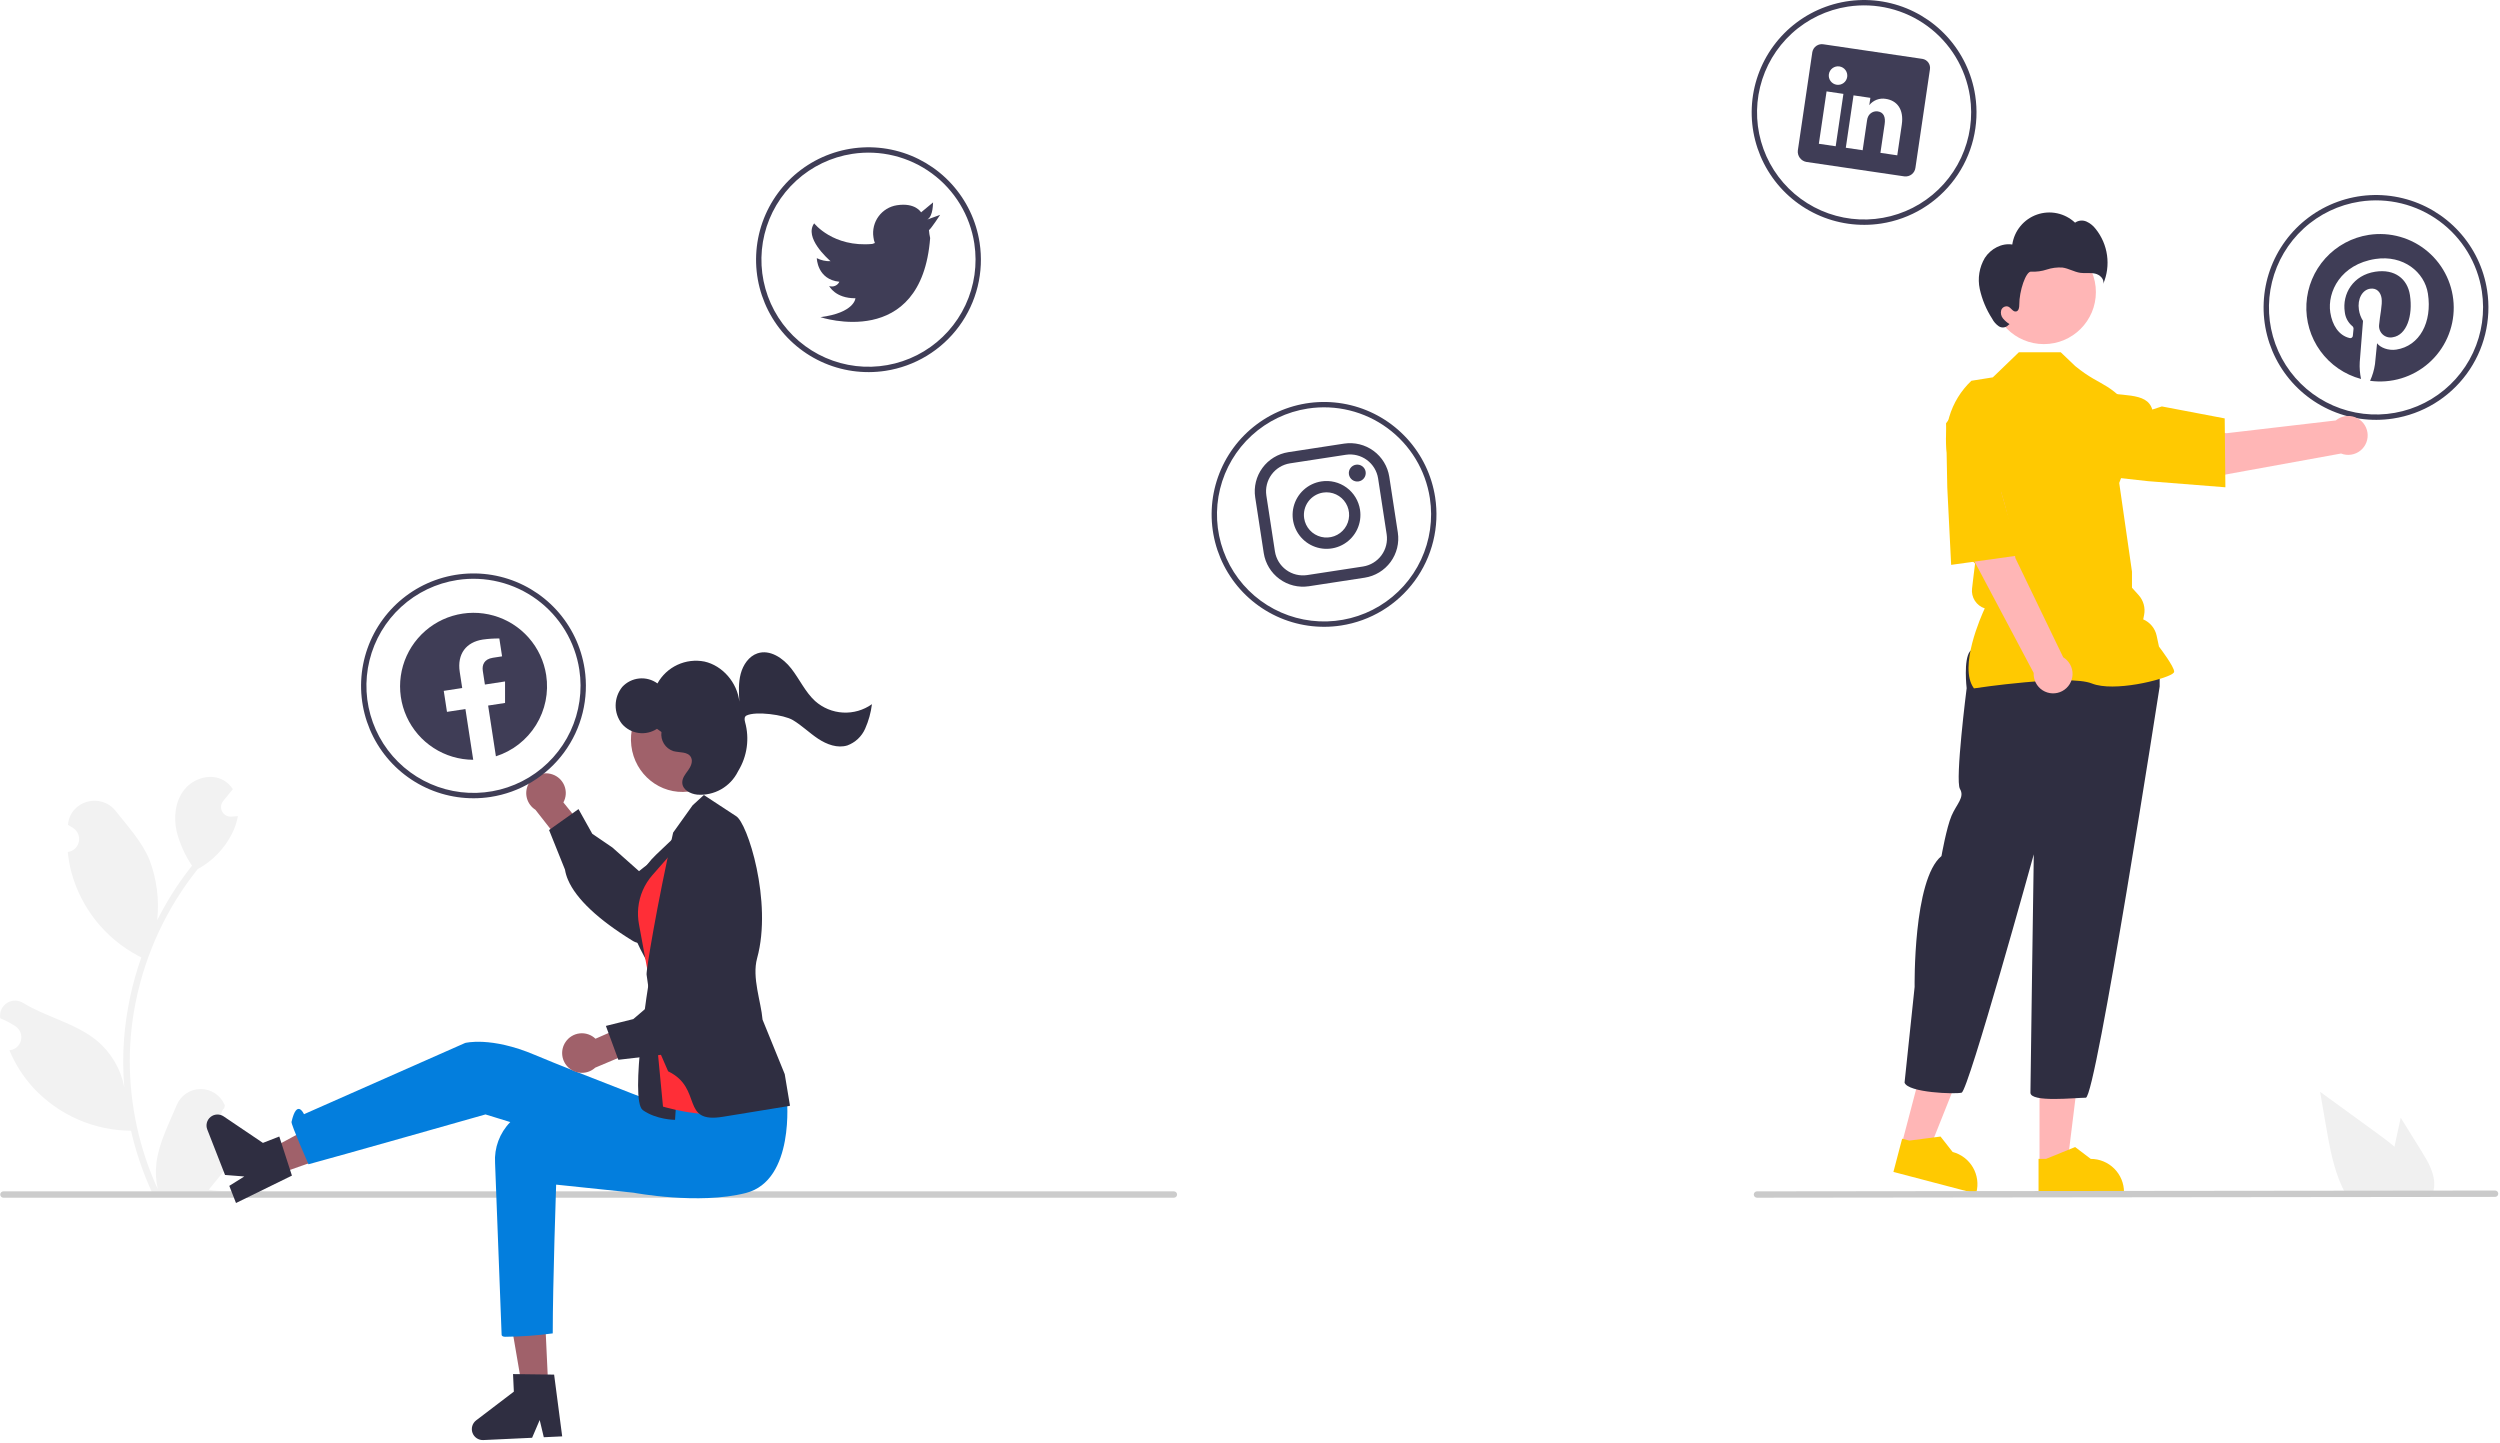 <svg xmlns="http://www.w3.org/2000/svg" width="934" height="539" viewBox="0 0 934 539" fill="none"><g clip-path="url(#clip0_1873_1579)"><path d="M86.39 420.272C85.65 420.306 84.918 420.111 84.292 419.715C83.666 419.319 83.177 418.74 82.891 418.056C82.605 417.373 82.536 416.618 82.694 415.894C82.852 415.17 83.228 414.512 83.772 414.009C83.863 413.647 83.928 413.387 84.019 413.025C83.987 412.946 83.954 412.867 83.921 412.789C83.175 411.028 81.926 409.526 80.33 408.473C78.734 407.42 76.862 406.861 74.95 406.868C73.037 406.876 71.17 407.448 69.581 408.513C67.993 409.578 66.755 411.089 66.022 412.855C63.095 419.906 59.368 426.968 58.45 434.423C58.046 437.718 58.217 441.058 58.954 444.295C52.079 429.297 48.508 412.995 48.485 396.496C48.484 392.356 48.714 388.219 49.174 384.104C49.555 380.731 50.083 377.382 50.758 374.057C54.443 356.015 62.355 339.105 73.845 324.715C79.406 321.681 83.903 317.015 86.731 311.347C87.755 309.309 88.479 307.133 88.88 304.888C88.253 304.971 87.615 305.022 86.988 305.063C86.792 305.073 86.587 305.084 86.391 305.094L86.318 305.097C85.628 305.128 84.945 304.959 84.349 304.611C83.753 304.262 83.271 303.749 82.96 303.132C82.65 302.516 82.524 301.823 82.598 301.137C82.672 300.451 82.943 299.801 83.377 299.265C83.648 298.932 83.919 298.599 84.191 298.266C84.602 297.751 85.023 297.247 85.435 296.733C85.482 296.684 85.527 296.633 85.569 296.579C86.042 295.993 86.515 295.417 86.988 294.831C86.124 293.49 84.963 292.368 83.594 291.55C78.853 288.774 72.313 290.697 68.888 294.985C65.454 299.273 64.806 305.289 65.999 310.647C67.172 315.206 69.112 319.532 71.737 323.44C71.48 323.769 71.212 324.088 70.955 324.417C66.255 330.46 62.159 336.95 58.725 343.792C59.561 336.127 58.564 328.373 55.818 321.168C53.034 314.453 47.817 308.798 43.223 302.993C37.704 296.02 26.388 299.063 25.415 307.902C25.406 307.987 25.397 308.073 25.388 308.159C26.07 308.544 26.738 308.952 27.392 309.384C28.213 309.933 28.849 310.717 29.217 311.633C29.585 312.549 29.668 313.556 29.454 314.52C29.241 315.484 28.741 316.361 28.02 317.036C27.299 317.711 26.392 318.153 25.416 318.303L25.316 318.319C25.559 320.778 25.989 323.216 26.601 325.61C28.377 332.294 31.513 338.54 35.815 343.955C40.117 349.37 45.492 353.838 51.601 357.079C52.002 357.284 52.393 357.49 52.794 357.685C49.344 367.462 47.18 377.646 46.356 387.981C45.89 394.079 45.918 400.204 46.439 406.297L46.408 406.081C45.092 399.305 41.477 393.192 36.175 388.773C28.301 382.305 17.176 379.923 8.681 374.723C7.778 374.143 6.728 373.834 5.656 373.831C4.583 373.829 3.531 374.133 2.626 374.708C1.72 375.284 0.998 376.106 0.544 377.078C0.091 378.05 -0.076 379.132 0.065 380.196C0.077 380.271 0.088 380.347 0.1 380.423C1.366 380.938 2.599 381.533 3.792 382.202C4.474 382.587 5.142 382.995 5.796 383.428C6.617 383.976 7.253 384.76 7.621 385.676C7.989 386.593 8.072 387.599 7.858 388.563C7.645 389.527 7.145 390.404 6.424 391.079C5.704 391.754 4.796 392.196 3.82 392.347L3.72 392.362C3.648 392.372 3.586 392.383 3.514 392.393C5.678 397.559 8.715 402.315 12.492 406.451C17.158 411.458 22.797 415.458 29.064 418.208C35.331 420.958 42.094 422.399 48.938 422.442H48.948C50.806 430.515 53.498 438.373 56.98 445.889H85.671C85.774 445.57 85.867 445.241 85.959 444.922C83.304 445.089 80.637 444.931 78.02 444.449C80.149 441.837 82.278 439.205 84.406 436.593C84.454 436.544 84.499 436.492 84.54 436.438C85.62 435.101 86.71 433.775 87.79 432.438L87.79 432.436C87.848 428.338 87.377 424.25 86.39 420.272Z" fill="#F2F2F2"></path><path d="M439.755 446.277C439.755 446.433 439.725 446.588 439.665 446.733C439.606 446.878 439.518 447.009 439.408 447.119C439.297 447.23 439.165 447.318 439.021 447.377C438.876 447.437 438.721 447.467 438.565 447.467H1.275C0.959 447.467 0.657 447.342 0.434 447.118C0.21 446.895 0.085 446.593 0.085 446.277C0.085 445.961 0.21 445.659 0.434 445.435C0.657 445.212 0.959 445.087 1.275 445.087H438.565C438.721 445.086 438.876 445.117 439.021 445.177C439.165 445.236 439.297 445.324 439.408 445.434C439.518 445.545 439.606 445.676 439.665 445.821C439.725 445.966 439.755 446.121 439.755 446.277Z" fill="#CCCCCC"></path><path d="M206.366 289.309C207.384 289.649 208.314 290.209 209.093 290.947C209.871 291.686 210.478 292.587 210.87 293.586C211.263 294.584 211.432 295.657 211.365 296.728C211.298 297.799 210.997 298.842 210.483 299.785L221.01 312.845L214.634 321.177L200.027 302.525C198.502 301.557 197.384 300.063 196.886 298.327C196.388 296.59 196.545 294.731 197.326 293.102C198.108 291.473 199.459 290.187 201.126 289.488C202.792 288.789 204.656 288.725 206.366 289.309Z" fill="#A0616A"></path><path d="M211.073 324.881L205.128 310.091L216.126 302.28L221.267 311.494L228.773 316.614L238.745 325.469C241.447 323.249 262.187 306.629 268.821 313.695C269.627 314.488 270.252 315.447 270.653 316.505C271.054 317.563 271.221 318.695 271.143 319.824C270.729 325.203 265.024 329.718 264.809 329.884L252.218 341.707C251.748 342.507 246.8 350.743 241.144 352.176C240.337 352.397 239.494 352.448 238.667 352.326C237.839 352.204 237.046 351.912 236.338 351.468C223.467 343.564 215.238 335.787 212.215 328.729C211.677 327.498 211.293 326.206 211.073 324.881Z" fill="#2F2E41"></path><path d="M204.841 518.444L195.157 518.896L188.803 481.76L203.096 481.092L204.841 518.444Z" fill="#A0616A"></path><path d="M210.033 536.628L203.161 536.95L201.631 530.52L198.793 537.154L180.568 538.006C179.695 538.047 178.831 537.808 178.103 537.323C177.375 536.838 176.821 536.133 176.522 535.312C176.224 534.49 176.195 533.594 176.441 532.755C176.688 531.916 177.196 531.177 177.891 530.647L191.975 519.915L191.668 513.356L207.019 513.554L210.033 536.628Z" fill="#2F2E41"></path><path d="M103.735 438.707L100.207 429.678L133.358 411.773L150.104 422.299L103.735 438.707Z" fill="#A0616A"></path><path d="M88.169 449.446L85.665 443.038L91.267 439.531L84.074 438.966L77.434 421.972C77.115 421.157 77.066 420.263 77.292 419.418C77.518 418.573 78.009 417.823 78.692 417.276C79.375 416.73 80.214 416.417 81.088 416.381C81.962 416.346 82.824 416.591 83.549 417.08L98.224 426.989L104.339 424.599L109.065 439.206L88.169 449.446Z" fill="#2F2E41"></path><path d="M294.178 411.833C294.178 411.833 290.156 437.508 271.144 439.409C252.133 441.31 234.608 432.745 234.608 432.745L181.376 416.351C181.376 416.351 124.756 432.438 115.25 434.973C115.25 434.973 108.693 420.091 108.913 419.13C110.934 410.285 113.568 416.269 113.568 416.269L173.771 389.653C173.771 389.653 183.277 387.118 199.754 394.089C216.23 401.059 260.371 417.863 260.371 417.863L294.178 411.833Z" fill="#037EDD"></path><path d="M293.958 410.259C293.958 410.259 297.129 441.017 278.609 445.716C261.005 450.183 236.721 445.601 236.721 445.601L207.772 442.578C207.772 442.578 206.505 479.775 206.505 498.153C200.623 498.952 194.696 499.375 188.761 499.42C187.493 499.42 187.409 498.756 187.409 498.756L184.955 434.469C184.783 431.674 185.197 428.874 186.172 426.249C187.147 423.624 188.661 421.232 190.617 419.227C192.572 417.222 194.925 415.649 197.525 414.609C200.125 413.568 202.914 413.083 205.712 413.186C207.079 413.238 208.512 413.335 210.013 413.476C227.822 415.184 249.931 411.554 249.931 411.554L293.958 410.259Z" fill="#037EDD"></path><path d="M242.59 365.638C242.59 365.638 235.072 411.103 240.152 414.732C245.233 418.362 252.201 418.376 252.201 418.376L253.821 393.273L242.59 365.638Z" fill="#2F2E41"></path><path d="M255.13 309.8L245.077 319.352C240.405 323.792 237.308 329.634 236.256 335.993C235.204 342.352 236.254 348.881 239.247 354.589L244.053 363.752L255.13 309.8Z" fill="#2F2E41"></path><path d="M257.377 311.406L243.756 326.921C240.767 330.326 238.914 334.579 238.457 339.087C238.249 341.134 238.333 343.2 238.705 345.223L243.838 373.129L247.697 413.428C247.697 413.428 277.483 422.453 280.532 408.516C283.581 394.58 257.377 311.406 257.377 311.406Z" fill="#FF2E37"></path><path d="M249.612 400.241L245.257 390.224L241.561 364.111C241.36 362.591 245.495 337.729 251.483 311.055L258.761 300.867L262.959 297.019L274.917 304.858C279.23 307.139 288.662 336.921 282.856 357.997C280.859 365.247 284.35 374.272 284.888 380.934L293.176 401.298L295.138 413.075L294.839 413.189C294.54 413.304 289.744 413.951 270.163 417.215C253.939 419.918 262.823 406.615 249.612 400.241Z" fill="#2F2E41"></path><path d="M211.283 389.298C211.878 388.405 212.662 387.653 213.579 387.096C214.496 386.538 215.524 386.189 216.591 386.072C217.657 385.955 218.737 386.073 219.753 386.418C220.769 386.764 221.697 387.327 222.472 388.07L237.834 381.335L244.204 389.673L222.375 398.879C221.042 400.098 219.307 400.785 217.5 400.81C215.694 400.835 213.941 400.196 212.574 399.015C211.206 397.834 210.32 396.193 210.082 394.402C209.844 392.611 210.271 390.795 211.283 389.298Z" fill="#A0616A"></path><path d="M246.845 394.081L231.014 395.941L226.359 383.28L236.598 380.734L243.507 374.832L254.666 367.531C253.232 364.341 242.63 339.97 251.188 335.42C252.165 334.85 253.254 334.498 254.38 334.388C255.506 334.279 256.642 334.414 257.711 334.786C262.793 336.595 265.655 343.284 265.759 343.535L273.868 358.785C274.517 359.448 281.168 366.382 281.068 372.216C281.07 373.052 280.899 373.88 280.564 374.646C280.23 375.413 279.74 376.101 279.125 376.668C268.124 387.018 258.462 392.92 250.858 393.987C249.529 394.184 248.181 394.215 246.845 394.081Z" fill="#2F2E41"></path><path d="M257.131 295.736C267.595 294.483 275.039 284.795 273.757 274.098C272.475 263.401 262.954 255.746 252.49 257C242.026 258.253 234.583 267.941 235.865 278.638C237.146 289.335 246.668 296.99 257.131 295.736Z" fill="#A0616A"></path><path d="M304.502 261.894C300.832 258.524 298.704 253.725 295.618 249.769C292.533 245.812 287.595 242.532 282.981 244.092C279.801 245.167 277.624 248.348 276.732 251.711C275.84 255.073 276.025 258.642 276.217 262.136C275.442 255.001 269.919 248.655 263.179 247.156C259.765 246.485 256.225 246.916 253.071 248.385C249.917 249.855 247.31 252.287 245.626 255.332C243.655 253.901 241.228 253.243 238.805 253.481C236.381 253.72 234.129 254.84 232.476 256.629C230.899 258.573 230.026 260.994 230.001 263.498C229.975 266.002 230.799 268.441 232.337 270.417C233.921 272.272 236.128 273.486 238.543 273.829C240.958 274.173 243.416 273.623 245.454 272.283L247.122 273.485C246.91 275.008 247.24 276.558 248.054 277.862C248.869 279.167 250.116 280.144 251.578 280.622C253.921 281.257 257.058 280.729 258.175 282.974C258.956 284.543 258.073 286.423 257.062 287.821C256.051 289.22 254.828 290.685 254.897 292.444C255.001 295.099 257.939 296.615 260.475 296.874C263.576 297.117 266.678 296.428 269.385 294.898C272.092 293.367 274.281 291.063 275.671 288.281C275.725 288.172 275.785 288.062 275.851 287.951C277.481 285.257 278.546 282.26 278.979 279.141C279.412 276.022 279.205 272.848 278.369 269.812C278.031 268.62 278.117 267.693 278.92 267.305C282.391 265.628 292.846 267.023 296.198 269.014C299.55 271.005 302.382 273.831 305.639 275.988C308.897 278.145 312.897 279.63 316.569 278.497C318.036 277.954 319.38 277.122 320.521 276.051C321.662 274.98 322.577 273.691 323.211 272.26C324.507 269.341 325.366 266.247 325.76 263.078C322.608 265.321 318.786 266.426 314.924 266.211C311.061 265.996 307.386 264.473 304.502 261.894Z" fill="#2F2E41"></path><path d="M307.388 388.852L307.378 388.839L307.388 388.865V388.852Z" fill="#2F2E41"></path><path d="M183.261 297.748C175.05 299.007 166.65 297.803 159.124 294.289C151.597 290.774 145.282 285.106 140.976 278.002C136.671 270.898 134.569 262.677 134.936 254.378C135.302 246.08 138.122 238.076 143.037 231.38C147.953 224.684 154.744 219.595 162.551 216.758C170.359 213.922 178.832 213.464 186.9 215.442C194.967 217.421 202.267 221.748 207.876 227.876C213.484 234.003 217.15 241.656 218.409 249.867C219.245 255.319 218.999 260.882 217.685 266.239C216.372 271.595 214.015 276.641 210.752 281.087C207.488 285.533 203.38 289.293 198.663 292.152C193.947 295.01 188.713 296.912 183.261 297.748ZM170.831 216.696C163.011 217.895 155.723 221.386 149.887 226.728C144.051 232.069 139.931 239.021 138.046 246.705C136.161 254.388 136.598 262.458 139.299 269.894C142.001 277.329 146.847 283.797 153.225 288.478C159.602 293.16 167.224 295.845 175.128 296.194C183.032 296.544 190.861 294.542 197.627 290.441C204.392 286.341 209.79 280.326 213.138 273.158C216.485 265.99 217.632 257.99 216.432 250.17C215.636 244.978 213.825 239.993 211.102 235.501C208.38 231.009 204.799 227.097 200.565 223.989C196.33 220.88 191.525 218.636 186.423 217.385C181.322 216.134 176.023 215.899 170.831 216.696Z" fill="#3F3D56"></path><path d="M330.833 138.539C322.622 139.798 314.223 138.594 306.696 135.08C299.169 131.565 292.854 125.897 288.549 118.793C284.243 111.689 282.141 103.468 282.508 95.169C282.875 86.871 285.694 78.867 290.61 72.171C295.525 65.475 302.316 60.386 310.124 57.55C317.931 54.713 326.404 54.255 334.472 56.233C342.54 58.212 349.839 62.539 355.448 68.667C361.057 74.794 364.722 82.447 365.981 90.658C366.818 96.11 366.572 101.673 365.258 107.03C363.944 112.386 361.588 117.432 358.324 121.878C355.06 126.324 350.952 130.084 346.236 132.943C341.519 135.801 336.285 137.703 330.833 138.539ZM318.403 57.487C310.584 58.686 303.295 62.177 297.459 67.519C291.624 72.86 287.503 79.812 285.618 87.496C283.734 95.179 284.17 103.249 286.872 110.685C289.573 118.12 294.419 124.588 300.797 129.269C307.174 133.951 314.797 136.636 322.7 136.985C330.604 137.335 338.433 135.333 345.199 131.232C351.965 127.132 357.363 121.117 360.71 113.949C364.057 106.781 365.204 98.781 364.005 90.961C362.396 80.475 356.689 71.057 348.137 64.78C339.585 58.502 328.89 55.879 318.403 57.487Z" fill="#3F3D56"></path><path d="M501.029 233.69C492.818 234.95 484.418 233.746 476.891 230.231C469.365 226.716 463.049 221.049 458.744 213.945C454.438 206.841 452.336 198.62 452.703 190.321C453.07 182.022 455.889 174.019 460.805 167.322C465.721 160.626 472.511 155.538 480.319 152.701C488.126 149.864 496.6 149.406 504.667 151.385C512.735 153.364 520.035 157.69 525.643 163.818C531.252 169.945 534.918 177.598 536.177 185.809C537.013 191.261 536.767 196.824 535.453 202.181C534.139 207.538 531.783 212.583 528.519 217.029C525.255 221.475 521.148 225.235 516.431 228.094C511.714 230.953 506.48 232.854 501.029 233.69ZM488.599 152.638C480.779 153.837 473.49 157.328 467.655 162.67C461.819 168.011 457.698 174.964 455.814 182.647C453.929 190.331 454.365 198.4 457.067 205.836C459.769 213.272 464.615 219.739 470.992 224.421C477.37 229.102 484.992 231.787 492.896 232.137C500.799 232.486 508.629 230.484 515.394 226.384C522.16 222.283 527.558 216.269 530.905 209.1C534.253 201.932 535.399 193.932 534.2 186.112C532.592 175.626 526.884 166.209 518.332 159.931C509.78 153.653 499.085 151.03 488.599 152.638Z" fill="#3F3D56"></path><path d="M702.791 83.521C694.58 84.78 686.181 83.576 678.654 80.061C671.127 76.546 664.812 70.879 660.507 63.775C656.201 56.671 654.099 48.45 654.466 40.151C654.833 31.852 657.652 23.849 662.568 17.152C667.483 10.456 674.274 5.368 682.082 2.531C689.889 -0.306 698.362 -0.764 706.43 1.215C714.498 3.194 721.797 7.521 727.406 13.648C733.015 19.776 736.68 27.428 737.939 35.639C738.776 41.091 738.53 46.654 737.216 52.011C735.902 57.368 733.546 62.413 730.282 66.859C727.018 71.306 722.91 75.065 718.194 77.924C713.477 80.783 708.243 82.684 702.791 83.521ZM690.361 2.468C682.542 3.667 675.253 7.158 669.417 12.5C663.582 17.842 659.461 24.794 657.576 32.477C655.692 40.161 656.128 48.23 658.83 55.666C661.531 63.102 666.377 69.569 672.755 74.251C679.132 78.932 686.755 81.617 694.658 81.967C702.562 82.316 710.391 80.314 717.157 76.214C723.923 72.113 729.321 66.099 732.668 58.93C736.015 51.762 737.162 43.762 735.963 35.943C734.354 25.456 728.647 16.039 720.095 9.761C711.543 3.483 700.848 0.86 690.361 2.468Z" fill="#3F3D56"></path><path d="M894.044 156.372C885.833 157.631 877.434 156.427 869.907 152.913C862.38 149.398 856.065 143.73 851.76 136.626C847.454 129.522 845.352 121.301 845.719 113.002C846.086 104.704 848.905 96.7 853.821 90.004C858.736 83.308 865.527 78.219 873.335 75.382C881.142 72.546 889.615 72.088 897.683 74.067C905.751 76.045 913.05 80.372 918.659 86.5C924.268 92.627 927.933 100.28 929.192 108.491C930.881 119.501 928.126 130.732 921.535 139.711C914.943 148.69 905.055 154.684 894.044 156.372ZM881.614 75.32C873.795 76.519 866.506 80.01 860.67 85.352C854.835 90.693 850.714 97.645 848.829 105.329C846.945 113.012 847.381 121.082 850.083 128.518C852.784 135.953 857.63 142.421 864.008 147.102C870.385 151.784 878.008 154.469 885.911 154.818C893.815 155.168 901.644 153.166 908.41 149.065C915.176 144.965 920.574 138.95 923.921 131.782C927.268 124.614 928.415 116.614 927.216 108.794C925.607 98.308 919.9 88.89 911.348 82.613C902.796 76.335 892.1 73.712 881.614 75.32Z" fill="#3F3D56"></path><path d="M346.446 82.017L351.237 80.27C351.237 80.27 347.798 85.553 347.053 85.971C347.13 86.969 347.282 87.96 347.507 88.936C344.264 131.115 306.514 118.491 306.514 118.491C319.31 116.832 319.594 111.427 319.594 111.427C312.014 111.477 309.789 106.861 309.789 106.861C310.508 107.109 311.293 107.084 311.995 106.79C312.696 106.496 313.265 105.953 313.591 105.266C305.266 104.418 305.156 96.442 305.156 96.442C306.741 97.254 308.508 97.645 310.287 97.578C309.231 96.627 300.339 88.784 304.174 83.441C304.174 83.441 311.225 92.477 325.891 91.138L326.85 90.789C326.572 90.103 326.394 89.381 326.318 88.644C325.896 85.892 326.585 83.084 328.233 80.839C329.881 78.595 332.353 77.096 335.105 76.674C342.025 75.613 344.114 79.339 344.114 79.339L348.601 75.616C348.502 75.631 348.766 80.649 346.446 82.017Z" fill="#3F3D56"></path><path d="M502.82 169.904C505.587 169.488 508.405 170.184 510.661 171.84C512.916 173.495 514.425 175.976 514.857 178.74L518.058 199.611C518.473 202.378 517.778 205.196 516.122 207.452C514.466 209.707 511.986 211.216 509.222 211.648L488.351 214.849C485.584 215.264 482.765 214.569 480.51 212.913C478.255 211.257 476.746 208.777 476.314 206.013L473.113 185.142C472.697 182.375 473.393 179.556 475.049 177.301C476.704 175.046 479.185 173.537 481.949 173.105L502.82 169.904ZM502.18 165.73L481.309 168.931C477.439 169.536 473.966 171.648 471.649 174.805C469.331 177.962 468.357 181.909 468.939 185.782L472.14 206.653C472.745 210.522 474.857 213.995 478.014 216.313C481.171 218.631 485.118 219.605 488.991 219.023L509.862 215.822C513.731 215.217 517.204 213.105 519.522 209.948C521.84 206.79 522.814 202.844 522.231 198.971L519.031 178.1C518.426 174.23 516.314 170.757 513.157 168.44C509.999 166.122 506.053 165.148 502.18 165.73Z" fill="#3F3D56"></path><path d="M507.552 179.861C506.723 179.986 505.88 179.777 505.205 179.28C504.531 178.783 504.082 178.039 503.956 177.211C503.83 176.383 504.038 175.539 504.534 174.864C505.03 174.19 505.774 173.739 506.601 173.613C507.429 173.486 508.274 173.693 508.949 174.188C509.624 174.684 510.075 175.427 510.203 176.254C510.331 177.082 510.124 177.927 509.63 178.602C509.135 179.278 508.393 179.73 507.565 179.859L507.552 179.861Z" fill="#3F3D56"></path><path d="M494.305 184.027C495.956 183.774 497.646 184.016 499.159 184.723C500.673 185.43 501.943 186.57 502.809 187.998C503.675 189.427 504.097 191.08 504.024 192.749C503.95 194.418 503.383 196.028 502.394 197.375C501.406 198.721 500.04 199.745 498.47 200.315C496.9 200.886 495.196 200.978 493.573 200.58C491.951 200.182 490.483 199.312 489.355 198.079C488.227 196.847 487.49 195.308 487.236 193.657C487.068 192.56 487.118 191.442 487.382 190.364C487.646 189.287 488.12 188.272 488.776 187.378C489.433 186.484 490.259 185.728 491.207 185.153C492.156 184.578 493.209 184.195 494.305 184.027ZM493.665 179.853C491.188 180.233 488.88 181.339 487.031 183.031C485.183 184.723 483.878 186.925 483.281 189.358C482.684 191.792 482.822 194.348 483.678 196.703C484.533 199.058 486.068 201.106 488.088 202.589C490.108 204.072 492.522 204.923 495.026 205.033C497.529 205.144 500.009 204.51 502.152 203.211C504.295 201.912 506.004 200.007 507.065 197.737C508.125 195.467 508.488 192.933 508.108 190.456C507.599 187.135 505.791 184.152 503.082 182.163C500.374 180.175 496.986 179.344 493.665 179.853Z" fill="#3F3D56"></path><path d="M885.009 87.747C878.758 88.707 873.028 91.787 868.78 96.473C864.532 101.158 862.026 107.163 861.683 113.478C861.34 119.792 863.18 126.033 866.895 131.151C870.61 136.27 875.972 139.954 882.083 141.585C881.647 139.508 881.484 137.384 881.599 135.265C881.782 132.973 882.823 119.889 882.823 119.889C882.02 118.625 881.497 117.204 881.288 115.721C880.669 111.686 882.541 108.315 885.457 107.867C887.937 107.487 889.413 109.164 889.754 111.388C890.136 113.879 889.114 117.842 888.829 121.419C888.765 122.083 888.858 122.753 889.1 123.375C889.343 123.997 889.728 124.553 890.225 124.998C890.722 125.444 891.316 125.766 891.961 125.94C892.605 126.113 893.281 126.133 893.935 125.997C899.088 125.207 901.548 118.05 900.344 110.199C899.429 104.232 894.722 100.389 887.418 101.509C879.166 102.774 874.958 109.726 876.013 116.605C876.229 118.557 877.161 120.36 878.629 121.664C878.874 121.81 879.066 122.03 879.178 122.293C879.29 122.555 879.316 122.846 879.251 123.124C879.194 123.643 879.087 124.891 879.028 125.397C879.027 125.548 878.99 125.696 878.921 125.83C878.851 125.963 878.751 126.078 878.628 126.165C878.505 126.252 878.363 126.308 878.214 126.33C878.065 126.351 877.913 126.336 877.771 126.287C873.728 125.314 871.317 121.43 870.597 116.739C869.412 109.009 874.516 98.736 887.447 96.752C897.838 95.159 905.834 101.632 907.072 109.702C908.71 120.385 903.99 129.269 895.239 130.611C892.298 131.062 889.295 129.893 888.072 128.24C888.072 128.24 887.453 134.753 887.299 136.02C886.987 138.182 886.368 140.288 885.46 142.273C889.373 142.805 893.356 142.489 897.137 141.346C900.918 140.204 904.409 138.261 907.373 135.651C910.337 133.04 912.706 129.823 914.317 126.217C915.929 122.611 916.746 118.7 916.713 114.75C916.681 110.801 915.799 106.904 914.128 103.325C912.457 99.746 910.036 96.568 907.029 94.007C904.022 91.446 900.499 89.561 896.7 88.481C892.901 87.401 888.914 87.151 885.009 87.747Z" fill="#3F3D56"></path><path d="M718.014 21.968L681.347 16.566C680.404 16.38 679.427 16.576 678.629 17.111C677.831 17.646 677.278 18.476 677.092 19.418L677.089 19.434L671.674 56.183C671.554 57.175 671.818 58.176 672.413 58.979C673.008 59.782 673.889 60.327 674.873 60.501L711.53 65.902C712.5 66.006 713.472 65.724 714.236 65.117C714.999 64.509 715.493 63.625 715.609 62.656L721.024 25.908C721.17 25.017 720.957 24.104 720.431 23.37C719.904 22.637 719.108 22.142 718.217 21.996C718.15 21.985 718.082 21.976 718.014 21.968ZM685.816 54.641L679.522 53.714L682.405 34.144L688.699 35.072L685.816 54.641ZM686.208 31.664L686.163 31.658C685.258 31.518 684.446 31.026 683.903 30.289C683.361 29.552 683.133 28.63 683.269 27.724C683.405 26.819 683.895 26.005 684.63 25.46C685.366 24.915 686.287 24.684 687.193 24.817C688.099 24.951 688.914 25.438 689.462 26.171C690.009 26.905 690.243 27.826 690.113 28.732C689.983 29.638 689.498 30.455 688.766 31.005C688.035 31.555 687.115 31.792 686.208 31.664ZM708.819 58.031L702.525 57.103L704.101 46.403C704.479 43.839 703.821 41.953 701.544 41.617C700.831 41.518 700.105 41.642 699.465 41.973C698.826 42.304 698.305 42.826 697.974 43.465C697.733 43.938 697.582 44.451 697.529 44.979L695.886 56.125L689.592 55.198L692.476 35.628L698.77 36.555L698.368 39.279C699.088 38.372 700.038 37.676 701.119 37.263C702.201 36.85 703.373 36.737 704.514 36.934C708.645 37.543 711.369 40.727 710.504 46.598L708.819 58.031Z" fill="#3F3D56"></path><path fill-rule="evenodd" clip-rule="evenodd" d="M204.059 252.235C203.263 247.049 200.997 242.199 197.531 238.261C194.064 234.322 189.542 231.46 184.499 230.012C179.456 228.564 174.103 228.591 169.075 230.09C164.047 231.59 159.554 234.498 156.128 238.472C152.701 242.445 150.485 247.317 149.742 252.511C148.998 257.705 149.759 263.003 151.933 267.778C154.107 272.554 157.604 276.606 162.009 279.455C166.415 282.305 171.545 283.833 176.791 283.857L173.883 264.894L166.991 265.951L165.787 258.104L172.68 257.047L171.763 251.067C170.72 244.266 174.196 239.885 180.394 238.935C182.434 238.651 184.492 238.517 186.552 238.533L187.576 245.213L184.152 245.738C180.783 246.255 180.049 248.507 180.379 250.657L181.16 255.748L188.686 254.593L188.687 262.625L182.363 263.595L185.271 282.559C191.501 280.569 196.815 276.422 200.259 270.863C203.703 265.304 205.051 258.698 204.059 252.235Z" fill="#3F3D56"></path><path d="M710.484 427.449L720.526 430.086L735.477 392.605L720.655 388.713L710.484 427.449Z" fill="#FFB6B6"></path><path d="M707.379 437.832L738.261 445.942L738.364 445.551C739.201 442.363 738.737 438.974 737.075 436.128C735.413 433.281 732.688 431.212 729.5 430.375L724.983 424.613L713.334 426.129L710.638 425.421L707.379 437.832Z" fill="#FFC901"></path><path d="M761.966 434.962H772.348L777.288 394.912L761.964 394.913L761.966 434.962Z" fill="#FFB6B6"></path><path d="M761.6 445.793L793.529 445.792V445.388C793.529 442.092 792.22 438.932 789.889 436.601C787.559 434.27 784.398 432.961 781.102 432.961L775.269 428.536L764.387 432.961L761.6 432.962L761.6 445.793Z" fill="#FFC901"></path><path d="M735.997 243.31C733.489 246.446 734.743 257.105 734.743 257.105C734.743 257.105 730.353 291.593 732.234 294.728C734.116 297.863 730.98 300.371 729.099 304.761C727.218 309.15 725.337 319.81 725.337 319.81C714.677 328.588 715.304 368.719 715.304 368.719L711.542 404.461C712.796 408.223 730.353 408.85 732.862 408.223C735.37 407.596 759.824 319.183 759.824 319.183C759.824 319.183 758.57 404.461 758.57 408.223C758.57 411.985 775.5 410.104 779.263 410.104C783.025 410.104 806.853 256.478 806.853 256.478V247.7L803.717 243.31C803.717 243.31 738.505 240.175 735.997 243.31Z" fill="#2F2E41"></path><path d="M763.586 128.561C774.321 128.561 783.024 119.858 783.024 109.123C783.024 98.387 774.321 89.685 763.586 89.685C752.85 89.685 744.147 98.387 744.147 109.123C744.147 119.858 752.85 128.561 763.586 128.561Z" fill="#FFB6B6"></path><path d="M737.47 257.178L737.364 257.029C731.702 249.101 740.218 230.052 741.502 227.29C739.977 226.795 738.671 225.787 737.805 224.437C736.94 223.087 736.57 221.479 736.757 219.886L737.311 215.179L737.888 210.563L733.753 206.428L733.741 206.325L731.362 185.504L727.902 171.675C726.598 166.447 726.71 160.966 728.224 155.795C729.738 150.625 732.601 145.95 736.519 142.252L744.517 140.982L754.236 131.617H769.909L775.283 136.752C785.848 145.412 788.357 141.65 800.27 157.953L791.74 180.427L796.508 213.574L796.511 219.573L798.994 222.333C799.889 223.327 800.539 224.517 800.893 225.806C801.246 227.096 801.294 228.451 801.032 229.762L800.705 231.395C801.967 231.936 803.081 232.772 803.954 233.832C804.827 234.892 805.432 236.147 805.72 237.489L806.592 241.559C807.338 242.544 812.264 249.112 812.264 250.907C812.264 251.177 812.065 251.437 811.638 251.726C808.281 253.999 789.728 258.633 781.517 255.347C772.77 251.85 738.001 257.096 737.651 257.15L737.47 257.178Z" fill="#FFC901"></path><path d="M727.596 178.326L743.758 175.162C749.736 184.089 752.944 208.497 752.944 208.497L770.814 245.556C771.912 246.223 772.814 247.17 773.428 248.299C774.041 249.428 774.345 250.7 774.307 251.984C774.269 253.269 773.891 254.521 773.213 255.612C772.534 256.703 771.578 257.595 770.442 258.196C769.306 258.798 768.032 259.087 766.747 259.036C765.463 258.985 764.216 258.594 763.132 257.903C762.048 257.213 761.166 256.247 760.577 255.105C759.988 253.963 759.711 252.686 759.777 251.402L736.47 207.494L727.596 178.326Z" fill="#FFB6B6"></path><path d="M727.504 182.161L727.045 158.139L734.651 147.963C736.151 145.971 738.179 144.438 740.505 143.538C742.831 142.638 745.362 142.406 747.813 142.869C751.131 143.519 754.078 145.404 756.059 148.144C758.04 150.884 758.906 154.274 758.483 157.628C757.192 167.8 754.261 180.53 747.63 183.41L747.563 183.439L754.436 207.474L728.949 211.034L727.504 182.161Z" fill="#FFC901"></path><path d="M831.788 161.853C831.788 161.853 807.671 156.91 797.282 159.642L794.99 175.951L824.408 178.562L874.62 169.435C875.813 169.907 877.109 170.054 878.378 169.863C879.647 169.671 880.842 169.148 881.843 168.345C882.844 167.542 883.614 166.489 884.076 165.292C884.539 164.095 884.676 162.797 884.474 161.53C884.272 160.263 883.739 159.072 882.928 158.077C882.117 157.083 881.058 156.321 879.857 155.868C878.656 155.416 877.358 155.289 876.092 155.501C874.827 155.713 873.64 156.256 872.652 157.075L831.788 161.853Z" fill="#FFB6B6"></path><path d="M802.586 179.77L778.704 177.136L769.591 168.285C767.809 166.541 766.549 164.333 765.956 161.91C765.362 159.488 765.458 156.948 766.232 154.577C767.303 151.37 769.552 148.69 772.524 147.078C775.496 145.466 778.969 145.042 782.241 145.893C792.162 148.481 802.09 146.067 804.094 153.013L807.669 151.843L831.152 156.317L831.405 182.05L802.586 179.77Z" fill="#FFC901"></path><path d="M741.538 96.351C743.72 92.975 747.816 90.724 751.787 91.356C752.157 88.822 753.214 86.438 754.845 84.464C756.476 82.489 758.617 81 761.036 80.158C763.454 79.316 766.057 79.154 768.562 79.689C771.066 80.224 773.376 81.436 775.239 83.193C775.852 82.761 776.565 82.495 777.311 82.421C778.057 82.346 778.809 82.465 779.495 82.767C780.862 83.388 782.051 84.342 782.953 85.542C785.232 88.384 786.697 91.79 787.193 95.398C787.69 99.006 787.198 102.681 785.771 106.032C786.257 104.268 784.489 102.609 782.702 102.213C780.916 101.817 779.042 102.191 777.231 101.934C774.909 101.603 772.822 100.256 770.497 99.953C768.525 99.825 766.547 100.079 764.671 100.702C762.796 101.324 760.821 101.59 758.848 101.484C756.891 101.251 754.37 108.668 754.404 113.893C754.41 114.883 754.206 116.154 753.239 116.364C752.047 116.622 751.357 114.978 750.223 114.53C749.7 114.38 749.14 114.439 748.66 114.694C748.18 114.95 747.817 115.381 747.649 115.898C747.506 116.424 747.491 116.976 747.605 117.509C747.718 118.042 747.958 118.54 748.302 118.961C749 119.797 749.827 120.515 750.753 121.087L750.286 121.476C749.843 121.944 749.25 122.244 748.61 122.323C747.97 122.403 747.322 122.257 746.778 121.912C745.707 121.186 744.84 120.199 744.259 119.043C742.07 115.659 740.505 111.909 739.639 107.972C738.784 103.998 739.462 99.847 741.538 96.351Z" fill="#2F2E41"></path><path d="M904.619 429.982L896.909 417.592L895.369 424.672C895.099 425.912 894.829 427.172 894.579 428.422C892.389 426.552 890.059 424.822 887.779 423.162C880.779 418.082 873.783 412.996 866.789 407.902L868.979 420.602C870.329 428.422 871.739 436.402 875.079 443.552C875.449 444.362 875.849 445.162 876.279 445.942H908.819C909.081 445.218 909.262 444.467 909.359 443.702C909.367 443.653 909.371 443.603 909.369 443.552C909.879 438.702 907.199 434.132 904.619 429.982Z" fill="#F0F0F0"></path><path d="M932.16 447.16L656.41 447.467C656.253 447.467 656.098 447.437 655.953 447.377C655.808 447.318 655.677 447.23 655.566 447.119C655.455 447.009 655.367 446.877 655.307 446.733C655.247 446.588 655.216 446.433 655.216 446.276C655.216 446.12 655.247 445.965 655.307 445.82C655.367 445.675 655.455 445.544 655.566 445.433C655.677 445.323 655.808 445.235 655.953 445.175C656.098 445.116 656.253 445.085 656.41 445.086L932.16 444.778C932.476 444.778 932.779 444.904 933.002 445.127C933.225 445.35 933.351 445.653 933.351 445.969C933.351 446.285 933.225 446.588 933.002 446.811C932.779 447.034 932.476 447.16 932.16 447.16Z" fill="#CACACA"></path></g><defs><clipPath id="clip0_1873_1579"><rect width="933.351" height="538.011" fill="white"></rect></clipPath></defs></svg>